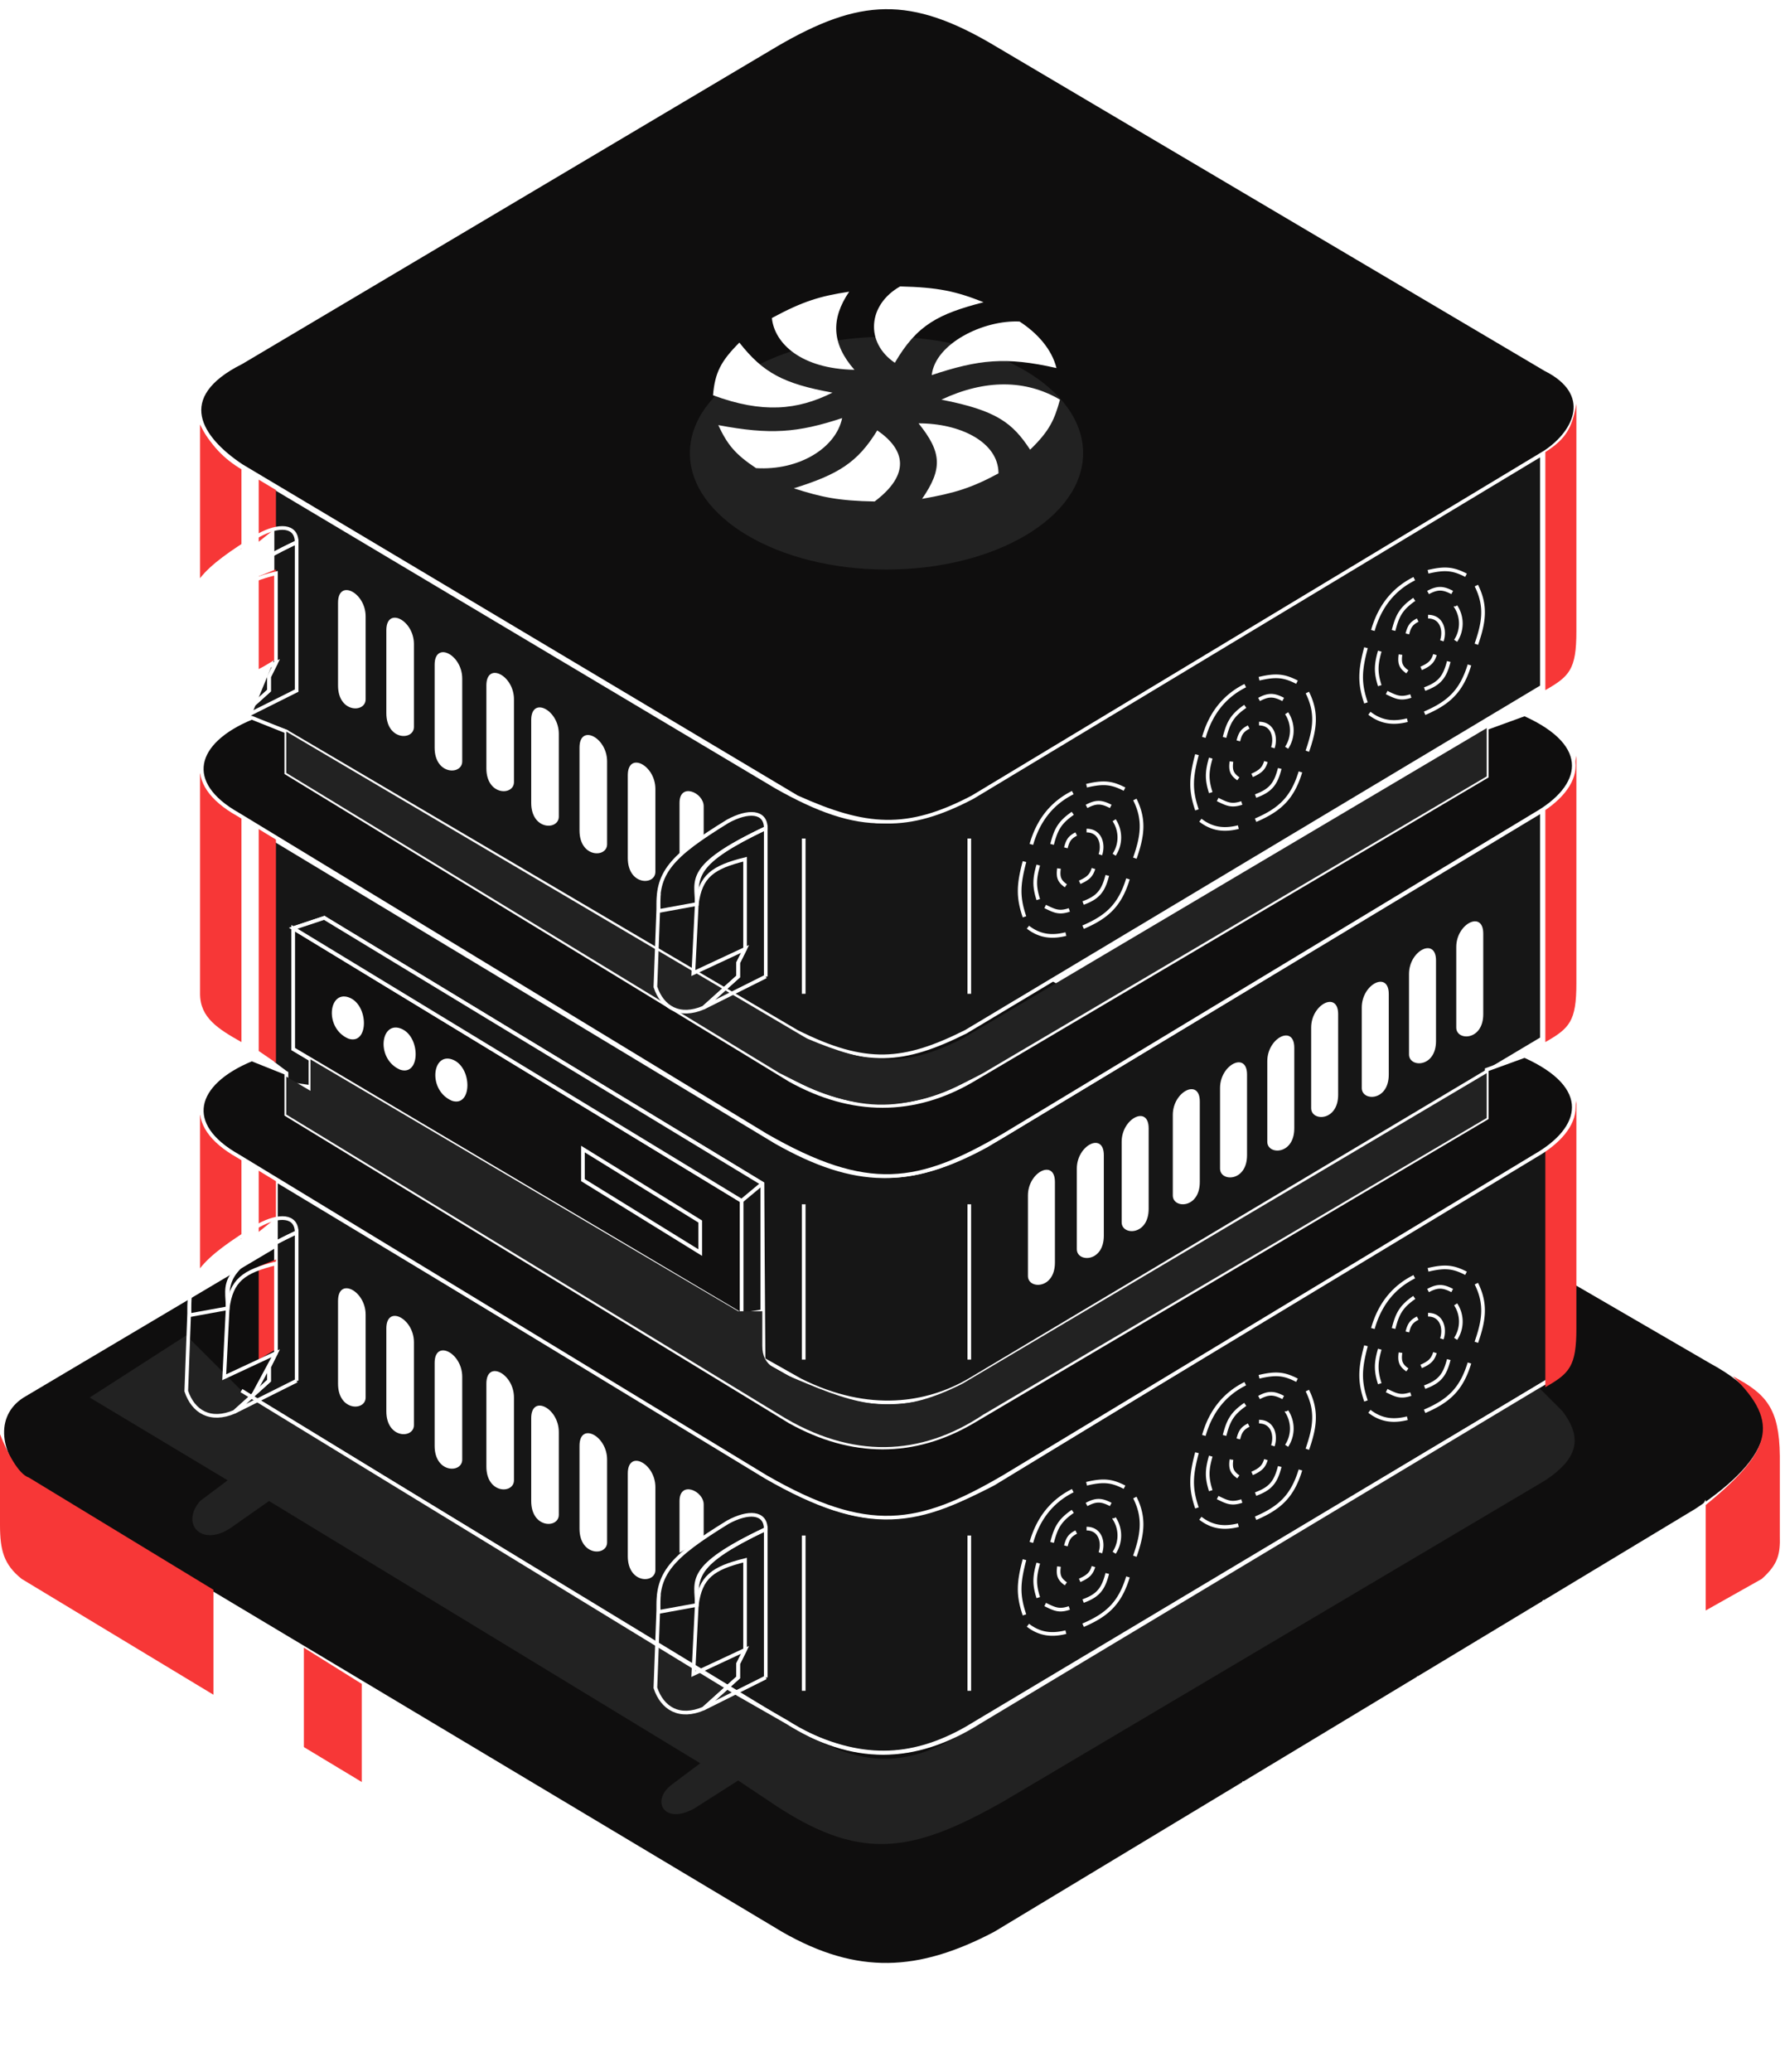 <svg width="243" height="282" fill="none" xmlns="http://www.w3.org/2000/svg"><path d="M135.43 263.138c-10.342 5.417-18.714 5.91-29.056 0L3.447 201.579c-3.94-3.94-4.424-9.353 0-11.82l102.927-61.066c9.849-5.91 18.714-5.417 29.056 0l97.509 56.634c11.82 6.402 8.372 13.297-1.97 20.192l-95.539 57.619Z" fill="#0F0E0E" stroke="#fff" stroke-width=".5"/><path d="M235.895 187.297c6.686 6.458 5.074 10.381-3.94 17.729v14.282l7.88-4.433c2.181-1.957 2.539-3.302 2.462-5.909v-10.835c-.069-6.45-1.861-8.467-6.402-10.834ZM29.056 216.353v14.282L2.955 214.876C.492 212.906 0 210.936 0 207.489v-12.312c.985 2.462 2.462 5.417 3.94 5.909l25.116 15.267ZM41.368 238.022v-13.79l7.88 4.925v13.789l-7.88-4.924Z" fill="#F73737"/><path d="m29.055 230.634 76.826 46.292m0 0v-13.967m0 13.967c8.953 5.443 20.684 5.418 29.549 0m0 0 2.252-1.344m-2.252 1.344v-1.97m0-11.819v3.447m84.212-39.928 12.312-21.631v3.94m-12.312 17.691 3.448-2.057m-3.448 2.057-3.363 2.008m6.811-4.065 8.864-15.634m-8.864 15.634 3.447-2.058m5.417-13.576v3.447m0 0-5.417 10.129m5.417-10.129v3.448m-5.417 6.681 2.709-1.617m0 0 2.708-1.617v-3.447m-2.708 5.064 2.708-5.064m-15.675 12.804 11.735-21.176m-11.735 21.176-3.039 1.814m0 0 10.835-20.528m-10.835 20.528-3.94 2.352m0 0 9.85-19.925m-9.85 19.925-3.939 2.352m0 0 9.357-19.815m-9.357 19.815-3.448 2.058m0 0 8.372-19.41m-8.372 19.41-4.218 2.518m0 0 8.158-18.973m-8.158 18.973-4.516 2.695m0 0 8.242-19.206m-8.242 19.206-3.577 2.136m0 0 7.387-18.387m-7.387 18.387-3.448 2.058m0 0 7.025-18.475m-7.025 18.475-3.447 2.058m0 0 5.91-17.579m-5.91 17.579-3.553 2.12m0 0 5.523-17.236m-5.523 17.236-3.342 1.995m0 0 4.925-16.769m-4.925 16.769-2.954 1.764m0 0 3.939-16.07m-3.939 16.07-3.448 2.058m0 0 3.448-16.159m-3.448 16.159-4.281 2.555m0 0 4.281-16.744m-4.281 16.744-4.091 2.443m0 0 4.091-16.469m-4.091 16.469-4.158 2.482m0 0 4.158-16.252m-4.158 16.252-4.125 2.462m0 0c-.071-.394 2.866-10.998 4.343-16.251m-4.343 16.251-4.521 2.699m0 0 3.94-15.995m-3.94 15.995-3.729 2.226m0 0 4.221-16.251m-4.221 16.251-3.658 2.184m0 0 3.94-15.973m-3.94 15.973-3.165 1.889m0 0 3.657-15.892m-5.909 15.266 2.954-13.316m-2.954 13.316v-8.372m0 0 .985-3.939" stroke="#fff" stroke-width=".5"/><path d="M37.097 89.695v-23.48l68.56 40.854c11.509 6.522 17.751 6.099 28.644 0l75.603-45.55v31.932l-78.42 46.959c-8.453 4.226-13.618 4.696-23.01 0L38.975 99.556l-5.165-1.878 3.287-7.983Z" fill="#161616"/><path d="M37.097 144.636v-30.523l68.56 41.324c10.8 6.104 18.313 6.104 28.644.469l75.603-45.55v30.993l-77.951 46.489c-5.635 3.287-13.618 4.696-23.009 0l-4.998-2.818-.168-23.948-59.637-36.158-4.226 1.408v16.436l2.348 1.409v3.756l-3.288-.469v-1.409l-1.878-1.409Z" fill="#161616"/><path d="M37.567 184.081v-23.479l68.559 41.324c11.439 6.226 17.802 5.895 29.114 0l75.604-46.02v31.932l-79.36 47.428c-7.514 4.226-14.485 4.399-23.01 0l-74.194-45.08 3.287-6.105Z" fill="#161616"/><path d="M37.097 89.695v-23.48l68.56 40.854c11.509 6.522 17.751 6.099 28.644 0l75.603-45.55v31.932l-78.42 46.959c-8.453 4.226-13.618 4.696-23.01 0L38.975 99.556l-5.165-1.878 3.287-7.983Z" stroke="#fff" stroke-width=".5"/><path d="M37.097 144.636v-30.523l68.56 41.324c10.8 6.104 18.313 6.104 28.644.469l75.603-45.55v30.993l-77.951 46.489c-5.635 3.287-13.618 4.696-23.009 0l-4.998-2.818-.168-23.948-59.637-36.158-4.226 1.408v16.436l2.348 1.409v3.756l-3.288-.469v-1.409l-1.878-1.409Z" stroke="#fff" stroke-width=".5"/><path d="M37.567 184.081v-23.479l68.559 41.324c11.439 6.226 17.802 5.895 29.114 0l75.604-46.02v31.932l-79.36 47.428c-7.514 4.226-14.485 4.399-23.01 0l-74.194-45.08 3.287-6.105Z" stroke="#fff" stroke-width=".5"/><g filter="url(#a)"><path d="m212.722 192.064-3.287-3.287-74.664 44.611c-11.362 8.385-17.861 7.519-29.584 0L33.34 189.716l-7.983-7.983-13.148 8.453 18.783 11.27-3.756 2.817c-2.818 3.288.47 6.575 4.696 3.288l4.695-3.288 58.699 35.689-3.757 2.817c-3.287 2.348-.94 6.105 3.757 2.818l5.165-3.287 4.226 2.817c12.152 8.272 19.184 7.246 31.932 0l73.725-43.671c4.338-2.899 5.165-5.635 2.348-9.392Z" fill="#222"/></g><path d="M39.915 126.322v16.436l61.046 36.158v-15.497l-61.046-37.097Z" fill="#111010" stroke="#fff" stroke-width=".5"/><path d="M47.428 135.713c-2.71-.905-3.287 4.226 0 5.635 2.818.94 2.818-4.695 0-5.635ZM54.472 139.94c-2.71-.904-3.287 4.226 0 5.635 2.818.94 2.818-4.695 0-5.635ZM61.516 144.166c-2.71-.904-3.287 4.227 0 5.635 2.818.941 2.818-4.694 0-5.635Z" fill="#fff"/><path d="M79.36 160.602v-4.226l15.966 9.861v4.227l-15.966-9.862Z" stroke="#fff" stroke-width=".5"/><path d="m44.141 124.914-4.226 1.409 61.046 37.097v15.496l2.818-.469v-17.375l-59.638-36.158Z" fill="#161616" stroke="#fff" stroke-width=".5"/><path d="m100.961 163.419 2.817-2.348M210.844 187.838l-77.482 46.489c-8.922 5.635-17.374 5.635-26.296 0l-6.575-3.757-67.62-41.323" stroke="#fff" stroke-width=".5"/><path d="M32.87 141.819v-30.523c-2.347-1.409-4.148-3.199-5.634-6.105v30.054c0 3.287 2.506 4.801 5.635 6.574ZM32.87 168.585v-10.801c-2.347-1.408-4.148-3.199-5.634-6.104v21.601s2.817-4.227 5.635-4.696ZM32.87 74.668v-10.8c-2.347-1.41-4.148-3.2-5.634-6.105v21.6s2.817-4.226 5.635-4.695ZM35.219 112.704v30.323l2.348 1.609v-30.523l-2.348-1.409ZM35.219 159.193v8.453l2.348-1.878v-5.166l-2.348-1.409ZM35.219 172.342v12.678l2.348-1.408v-12.21l-2.348.94ZM35.219 65.276v8.453l2.348-1.878v-5.166l-2.348-1.409ZM35.219 78.424v12.68l2.348-1.41V77.486l-2.348.94ZM210.374 141.818v-31.931c2.776-1.776 3.646-3.734 4.226-7.044v30.992c0 5.166-.939 6.105-4.226 7.983ZM210.374 188.777v-32.401c2.776-1.776 3.646-3.264 4.226-6.574v30.992c0 5.166-.939 6.105-4.226 7.983Z" fill="#F73737"/><path d="M32.401 157.315c-7.513-4.226-6.104-9.861 1.879-13.148l4.696 1.878v5.635l68.559 41.793c8.453 4.696 16.905 4.696 24.888 0l69.968-41.323v-6.574l5.166-1.879c9.391 4.227 7.983 9.862 1.408 13.618l-72.316 43.672c-11.576 6.767-18.468 8.006-32.401 0l-71.847-43.672Z" fill="#0F0E0E" stroke="#fff" stroke-width=".5"/><path d="M32.401 110.826c-7.513-4.226-6.104-9.861 1.879-13.148l4.696 1.878v5.635l68.559 41.793c8.453 4.696 16.905 4.696 24.888 0l69.968-41.323v-6.575l5.166-1.878c9.391 4.226 7.983 9.861 1.408 13.618l-72.316 43.671c-11.576 6.767-18.468 8.006-32.401 0l-71.847-43.671Z" fill="#0F0E0E" stroke="#fff" stroke-width=".5"/><path d="M32.87 63.398c-5.634-3.757-9.39-9.392 0-14.088l72.787-43.202c11.27-6.574 18.314-7.043 30.053 0l74.664 44.141c6.575 3.288 4.227 8.453 0 11.27l-77.951 46.959c-8.922 4.696-14.557 4.226-23.949 0L32.87 63.398Z" fill="#0F0E0E" stroke="#fff" stroke-width=".5"/><g filter="url(#b)"><ellipse cx="120.683" cy="61.67" rx="26.766" ry="15.838" fill="#222"/></g><path d="M105.078 43.28c4.227-2.278 6.519-2.974 10.523-3.584-2.511 3.703-2.403 7.077.717 10.632-7.258-.135-10.882-3.584-11.24-7.048ZM121.819 49.372c-4.066-2.747-3.707-7.884.718-10.392 5.163.122 7.591.65 11.36 2.15-6.116 1.587-9.056 3.048-12.078 8.242ZM138.8 43.758c-4.903-.24-11.48 2.986-11.959 7.287 6.366-2.112 10.052-2.534 16.981-.956-.647-2.596-2.631-4.778-5.022-6.331ZM144.3 54.39c-4.663-2.748-10.208-2.791-16.143 0 7.504 1.464 9.683 3.154 12.078 6.809 2.684-2.598 3.315-4.103 4.065-6.81ZM135.93 64.424c0-4.3-5.293-6.826-10.882-6.81 3.203 3.968 3.269 6.22.478 10.274 4.467-.781 6.758-1.501 10.404-3.464ZM119.069 68.246c4.903-3.703 4.185-7.047.358-9.675-2.684 4.387-5.328 5.996-11.36 7.884 3.773 1.21 6.081 1.702 11.002 1.791ZM97.783 57.854c7.074 1.33 10.748 1.06 16.861-.956-.837 4.062-5.859 7.167-11.719 6.81-2.854-1.897-3.91-3.21-5.142-5.854ZM97.066 53.792c6.744 2.493 11.48 2.031 16.263-.358-6.661-1.21-9.428-2.682-12.676-6.81-2.515 2.523-3.328 4.086-3.587 7.168Z" fill="#fff"/><path d="M210.374 93.92v-32.4c2.776-1.776 3.646-3.264 4.226-6.575v30.993c0 5.165-.939 6.105-4.226 7.983Z" fill="#F73737"/><path d="M46.02 177.036c0-3.286 3.756-1.407 3.756 1.878v11.27c0 1.88-3.757 1.88-3.757-1.878v-11.27ZM52.594 180.794c0-3.286 3.756-1.407 3.756 1.878v11.27c0 1.88-3.756 1.88-3.756-1.878v-11.27ZM59.168 185.49c0-3.286 3.757-1.408 3.757 1.878v11.27c0 1.88-3.757 1.88-3.757-1.878v-11.27ZM66.212 188.306c0-3.286 3.756-1.407 3.756 1.878v11.27c0 1.88-3.756 1.88-3.756-1.878v-11.27ZM72.316 193.003c0-3.286 3.757-1.407 3.757 1.878v11.27c0 1.88-3.757 1.88-3.757-1.878v-11.27ZM78.89 196.76c0-3.286 3.757-1.408 3.757 1.878v11.27c0 1.88-3.757 1.88-3.757-1.878v-11.27ZM85.465 200.516c0-3.285 3.756-1.407 3.756 1.879v11.27c0 1.879-3.756 1.879-3.756-1.879v-11.27ZM92.508 204.273v7.044l3.288-1.878v-4.696c0-1.879-3.288-3.289-3.288-.47ZM201.922 127.053c0-3.197-3.675-1.369-3.675 1.827v10.964c0 1.829 3.675 1.829 3.675-1.827v-10.964ZM195.491 130.709c0-3.197-3.675-1.369-3.675 1.827V143.5c0 1.829 3.675 1.829 3.675-1.827v-10.964ZM189.059 135.277c0-3.196-3.675-1.369-3.675 1.828v10.964c0 1.828 3.675 1.828 3.675-1.828v-10.964ZM182.169 138.017c0-3.196-3.675-1.369-3.675 1.827v10.965c0 1.828 3.675 1.828 3.675-1.828v-10.964ZM176.197 142.587c0-3.197-3.675-1.369-3.675 1.827v10.964c0 1.829 3.675 1.829 3.675-1.827v-10.964ZM169.765 146.241c0-3.196-3.675-1.369-3.675 1.828v10.964c0 1.828 3.675 1.828 3.675-1.827v-10.965ZM163.334 149.896c0-3.196-3.675-1.369-3.675 1.827v10.965c0 1.828 3.675 1.828 3.675-1.828v-10.964ZM156.372 153.551c0-3.197-3.675-1.369-3.675 1.827v10.964c0 1.829 3.675 1.829 3.675-1.827v-10.964ZM150.268 157.206c0-3.197-3.676-1.37-3.676 1.827v10.964c0 1.829 3.676 1.829 3.676-1.827v-10.964ZM143.612 160.86c0-3.196-3.675-1.369-3.675 1.828v10.964c0 1.828 3.675 1.828 3.675-1.828V160.86ZM46.02 82.02c0-3.286 3.756-1.408 3.756 1.878v11.27c0 1.88-3.757 1.88-3.757-1.879V82.02ZM52.594 85.777c0-3.285 3.756-1.407 3.756 1.879v11.27c0 1.879-3.756 1.879-3.756-1.879v-11.27ZM59.168 90.473c0-3.286 3.757-1.407 3.757 1.878v11.27c0 1.88-3.757 1.88-3.757-1.878v-11.27ZM66.212 93.29c0-3.286 3.756-1.408 3.756 1.878v11.27c0 1.879-3.756 1.879-3.756-1.879v-11.27ZM72.316 97.987c0-3.286 3.757-1.408 3.757 1.878v11.27c0 1.879-3.757 1.879-3.757-1.878v-11.27ZM78.89 101.743c0-3.285 3.757-1.407 3.757 1.878v11.271c0 1.879-3.757 1.879-3.757-1.879v-11.27ZM85.465 105.5c0-3.286 3.756-1.407 3.756 1.878v11.27c0 1.88-3.756 1.88-3.756-1.878V105.5ZM92.508 109.257v7.043l3.288-2.657v-3.917c0-1.878-3.288-3.288-3.288-.469Z" fill="#fff"/><path d="M109.413 230.101V208.97m22.54 21.131V208.97M109.413 185.021V163.89m22.54 21.131V163.89M109.413 135.245v-21.132m22.54 21.132v-21.132M140.406 209.907c.939-3.287 2.818-5.635 5.635-7.044m-2.817 7.044c.508-1.961.979-2.954 2.817-4.226m-.939 4.696c.238-.919.469-1.409 1.409-1.879m1.408-6.574c2.323-.554 3.44-.417 5.166.47m1.409 1.408c1.408 2.818 1.007 5.077 0 7.983m-.94 2.818c-1.09 3.577-2.817 5.165-6.104 6.574m-2.348.939c-1.878.47-3.53.324-5.166-.939m-.469-8.922c-.824 3.115-.923 4.794 0 7.513m8.452-15.026c1.271-.671 1.991-.675 3.287 0m-7.043 8.452c-.154 1.16.021 1.707.939 2.348m-3.757-2.818c-.544 1.908-.555 2.926 0 4.696m.939.939c1.284.622 1.879.94 3.287.47m2.348-10.8c1.879 0 2.348 1.878 1.879 3.287m1.878-4.696a4.266 4.266 0 0 1 0 4.696m-4.696 3.756c1.161-.52 1.584-.926 1.879-1.878m1.878.939c-.555 2.204-1.313 3.026-3.287 3.757m16.435-22.54c.939-3.287 2.818-5.635 5.635-7.043m-2.817 7.043c.508-1.961.979-2.953 2.817-4.226m-.939 4.696c.238-.918.47-1.409 1.409-1.878m1.409-6.575c2.322-.553 3.439-.417 5.165.47m1.409 1.409c1.409 2.817 1.007 5.077 0 7.983m-.939 2.817c-1.091 3.577-2.818 5.166-6.105 6.574m-2.348.94c-1.878.469-3.53.324-5.165-.94m-.47-8.922c-.823 3.115-.923 4.795 0 7.514m8.453-15.027c1.271-.67 1.99-.674 3.287 0m-7.044 8.453c-.154 1.16.021 1.706.939 2.347m-3.757-2.817c-.544 1.907-.555 2.925 0 4.696m.94.939c1.283.622 1.878.939 3.287.47m2.348-10.801c1.878 0 2.348 1.878 1.878 3.287m1.878-4.696a4.266 4.266 0 0 1 0 4.696m-4.696 3.757c1.161-.521 1.584-.926 1.879-1.878m1.878.939c-.555 2.204-1.313 3.025-3.287 3.756m15.966-22.538c.939-3.287 2.817-5.635 5.635-7.044m-2.818 7.044c.509-1.961.979-2.954 2.818-4.227m-.939 4.696c.237-.918.469-1.409 1.409-1.878m1.408-6.574c2.323-.554 3.44-.417 5.166.469m1.408 1.409c1.409 2.818 1.008 5.077 0 7.983m-.939 2.817c-1.09 3.577-2.817 5.166-6.104 6.575m-2.348.939c-1.879.469-3.53.324-5.166-.939m-.469-8.922c-.824 3.115-.923 4.794 0 7.513m8.452-15.027c1.271-.67 1.991-.674 3.287 0m-7.043 8.453c-.154 1.16.021 1.706.939 2.348m-3.757-2.818c-.544 1.907-.555 2.925 0 4.696m.939.939c1.284.622 1.879.939 3.287.47m2.348-10.801c1.879 0 2.348 1.879 1.879 3.287m1.878-4.695a4.265 4.265 0 0 1 0 4.695m-4.696 3.757c1.161-.521 1.584-.926 1.878-1.878m1.879.939c-.555 2.204-1.313 3.026-3.287 3.757M140.406 114.91c.939-3.287 2.818-5.635 5.635-7.044m-2.817 7.044c.508-1.961.979-2.954 2.817-4.226m-.939 4.695c.238-.918.469-1.408 1.409-1.878m1.408-6.574c2.323-.554 3.44-.417 5.166.469m1.409 1.409c1.408 2.818 1.007 5.077 0 7.983m-.94 2.818c-1.09 3.576-2.817 5.165-6.104 6.574m-2.348.939c-1.878.47-3.53.324-5.166-.939m-.469-8.922c-.824 3.115-.923 4.794 0 7.513m8.452-15.027c1.271-.67 1.991-.674 3.287 0m-7.043 8.453c-.154 1.16.021 1.707.939 2.348m-3.757-2.818c-.544 1.908-.555 2.926 0 4.696m.939.939c1.284.622 1.879.94 3.287.47m2.348-10.8c1.879 0 2.348 1.878 1.879 3.287m1.878-4.696a4.266 4.266 0 0 1 0 4.696m-4.696 3.756c1.161-.521 1.584-.926 1.879-1.878m1.878.939c-.555 2.204-1.313 3.026-3.287 3.757m16.435-22.54c.939-3.287 2.818-5.635 5.635-7.043m-2.817 7.043c.508-1.96.979-2.953 2.817-4.226m-.939 4.696c.238-.918.47-1.409 1.409-1.878m1.409-6.575c2.322-.553 3.439-.417 5.165.47m1.409 1.409c1.409 2.817 1.007 5.077 0 7.983m-.939 2.817c-1.091 3.577-2.818 5.166-6.105 6.574m-2.348.94c-1.878.469-3.53.324-5.165-.94m-.47-8.922c-.823 3.115-.923 4.795 0 7.514m8.453-15.027c1.271-.67 1.99-.674 3.287 0m-7.044 8.452c-.154 1.161.021 1.707.939 2.348m-3.757-2.817c-.544 1.907-.555 2.925 0 4.696m.94.939c1.283.622 1.878.939 3.287.469m2.348-10.8c1.878 0 2.348 1.878 1.878 3.287m1.878-4.696a4.266 4.266 0 0 1 0 4.696m-4.696 3.757c1.161-.521 1.584-.927 1.879-1.879m1.878.94c-.555 2.204-1.313 3.025-3.287 3.756m15.966-22.538c.939-3.288 2.817-5.636 5.635-7.044m-2.818 7.044c.509-1.961.979-2.954 2.818-4.227m-.939 4.696c.237-.918.469-1.409 1.409-1.878m1.408-6.574c2.323-.554 3.44-.417 5.166.47m1.408 1.408c1.409 2.817 1.008 5.077 0 7.983m-.939 2.817c-1.09 3.577-2.817 5.166-6.104 6.575m-2.348.939c-1.879.47-3.53.324-5.166-.94m-.469-8.921c-.824 3.114-.923 4.794 0 7.513m8.452-15.027c1.271-.67 1.991-.674 3.287 0m-7.043 8.453c-.154 1.16.021 1.706.939 2.348m-3.757-2.818c-.544 1.907-.555 2.925 0 4.696m.939.94c1.284.62 1.879.938 3.287.469m2.348-10.8c1.879 0 2.348 1.878 1.879 3.286m1.878-4.696a4.266 4.266 0 0 1 0 4.696m-4.696 3.757c1.161-.52 1.584-.926 1.878-1.878m1.879.939c-.555 2.204-1.313 3.025-3.287 3.757" stroke="#fff" stroke-width=".5"/><path d="M109.883 141.35 38.976 99.557v5.635l67.15 40.853c10.246 5.245 16.212 6.178 27.706 0l68.559-40.384v-6.574l-71.377 42.263c-8.125 4.087-12.77 3.485-21.131 0Z" fill="#222"/><path d="M131.014 188.308c-8.125 4.087-12.77 3.486-21.131 0-4.226-1.762-6.105-2.348-6.105-5.165v-4.696h-3.287l-58.228-34.28v4.285l-3.287-1.937v5.165l67.15 40.854c9.862 6.105 19.253 5.635 27.706 0l68.559-40.384v-6.105l-71.377 42.263Z" fill="#222"/><path d="M104.248 132.896v-20.192c-11.063 5.206-9.392 7.044-9.392 10.331.514-3.796 2.129-5.001 6.575-6.105v12.21l-.94 1.878v1.878l-4.695 4.227 8.452-4.227Z" stroke="#fff" stroke-width=".5"/><path d="M99.082 111.765c2.758-1.507 5.166-1.408 5.166.939-10.024 4.788-9.392 6.575-9.392 10.331l-5.165.939c-.47-5.165 1.714-7.49 9.391-12.209Z" stroke="#fff" stroke-width=".5"/><path d="m94.856 123.036-.47 9.391 7.044-3.287-.939 1.879v1.878l-4.696 4.226c-3.287 1.409-5.635 0-6.574-2.817l.47-12.679M104.248 228.285v-20.192c-11.063 5.205-9.392 7.044-9.392 10.331.514-3.797 2.129-5.001 6.575-6.105v12.209l-.94 1.879v1.878l-4.695 4.226 8.452-4.226Z" stroke="#fff" stroke-width=".5"/><path d="M99.082 207.154c2.758-1.508 5.166-1.409 5.166.939-10.024 4.788-9.392 6.574-9.392 10.331l-5.165.939c-.47-5.165 1.714-7.491 9.391-12.209Z" stroke="#fff" stroke-width=".5"/><path d="m94.856 218.423-.47 9.392 7.044-3.287-.939 1.878v1.879l-4.696 4.226c-3.287 1.409-5.635 0-6.574-2.818l.47-12.678M40.385 187.901v-20.192c-11.064 5.206-9.392 7.044-9.392 10.331.514-3.796 2.128-5.001 6.574-6.105v12.209l-.94 1.879v1.878l-4.695 4.226 8.453-4.226Z" stroke="#fff" stroke-width=".5"/><path d="M35.219 166.77c2.758-1.507 5.165-1.408 5.165.939-10.023 4.788-9.391 6.574-9.392 10.331l-5.165.939c-.47-5.165 1.714-7.49 9.392-12.209Z" stroke="#fff" stroke-width=".5"/><path d="m30.993 178.04-.47 9.391 7.044-3.287-.94 1.879v1.878l-4.695 4.226c-3.287 1.409-5.635 0-6.574-2.817l.47-12.679M40.385 93.984V73.792c-11.064 5.206-9.392 7.044-9.392 10.33.514-3.795 2.128-5 6.574-6.104v12.21l-.94 1.878v1.878l-4.695 4.226 8.453-4.226Z" stroke="#fff" stroke-width=".5"/><path d="M35.219 72.853c2.758-1.507 5.165-1.408 5.165.94-10.023 4.787-9.391 6.573-9.392 10.33l-5.165.94c-.47-5.166 1.714-7.491 9.392-12.21Z" stroke="#fff" stroke-width=".5"/><path d="m30.993 84.123-.47 9.391 7.044-3.287-.94 1.879v1.878l-4.695 4.226c-3.287 1.409-5.635 0-6.574-2.817l.47-12.68" stroke="#fff" stroke-width=".5"/><defs><filter id="a" x="2.209" y="171.733" width="222.154" height="89.22" filterUnits="userSpaceOnUse" color-interpolation-filters="sRGB"><feFlood flood-opacity="0" result="BackgroundImageFix"/><feBlend in="SourceGraphic" in2="BackgroundImageFix" result="shape"/><feGaussianBlur stdDeviation="5" result="effect1_foregroundBlur_331_799"/></filter><filter id="b" x="83.917" y="35.833" width="73.533" height="51.675" filterUnits="userSpaceOnUse" color-interpolation-filters="sRGB"><feFlood flood-opacity="0" result="BackgroundImageFix"/><feBlend in="SourceGraphic" in2="BackgroundImageFix" result="shape"/><feGaussianBlur stdDeviation="5" result="effect1_foregroundBlur_331_799"/></filter></defs></svg>